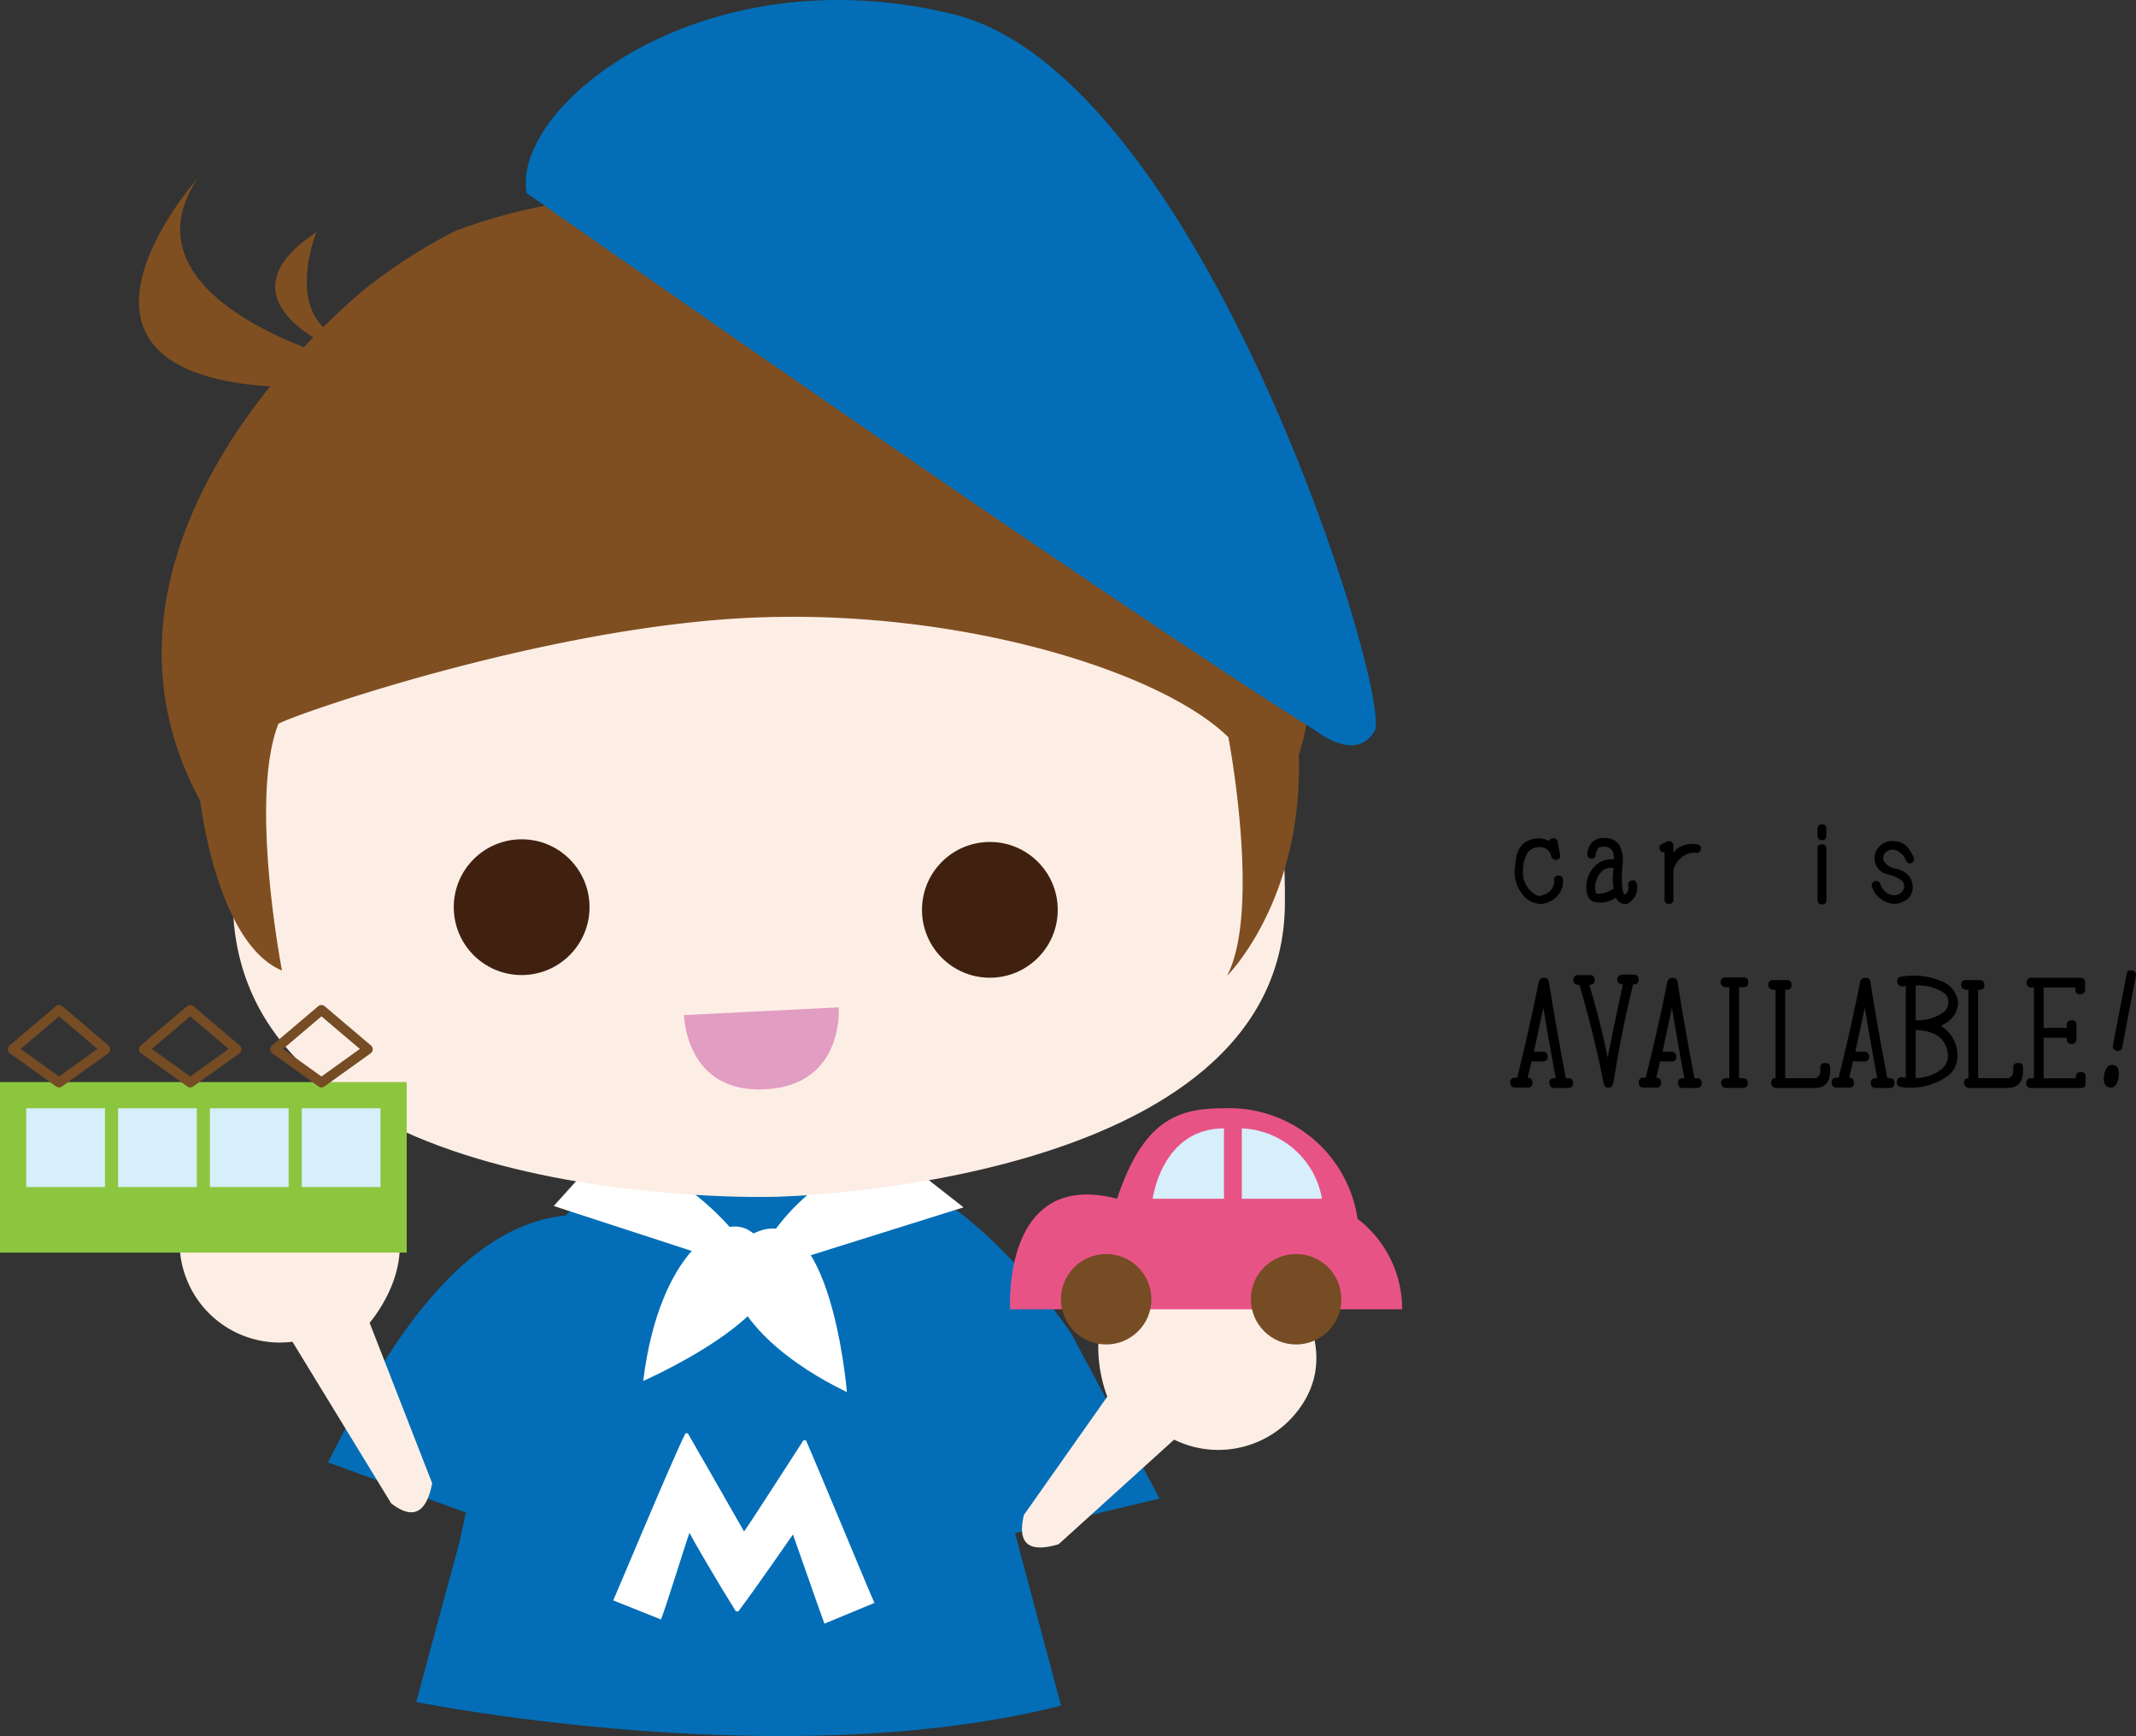 <svg xmlns="http://www.w3.org/2000/svg" width="138.382" height="112.488" viewBox="0 0 138.382 112.488">
  <rect x="0" y="0" width="138.382" height="112.488" fill="#333333" stroke="none"/>
  <g id="グループ_285" data-name="グループ 285" transform="translate(-1265 -7851)">
    <g id="グループ_283" data-name="グループ 283">
      <path id="パス_5083" data-name="パス 5083" d="M1340.125,7948.09l-5.739-10.711s-6.5-9.667-12.715-10.38l-16.995-.1a20.878,20.878,0,0,0-3.021,2.851c-6.905.7-11.728,8.72-15.405,16l9.35,3.4,1.494-9.271c-.037.223-.087.443-.119.669l-2.2,10.342-2.81,10.382s23.821,4.806,41.776.236l-2.981-11.168Z" fill="#036eb7"/>
      <path id="パス_5084" data-name="パス 5084" d="M1303.943,7925.726l-3.067,3.412,13.657,4.45S1310.788,7926.621,1303.943,7925.726Z" fill="#fff"/>
      <path id="パス_5085" data-name="パス 5085" d="M1323.1,7925.835l4.323,3.39-13.9,4.357S1316.243,7926.652,1323.1,7925.835Z" fill="#fff"/>
      <path id="パス_5086" data-name="パス 5086" d="M1313.643,7930.794c-1.8-1.328-5.937,1.284-6.972,9.678C1306.671,7940.472,1319.715,7934.781,1313.643,7930.794Z" fill="#fff"/>
      <path id="パス_5087" data-name="パス 5087" d="M1312.975,7931.46c-1.841,1.276-.712,6.032,6.892,9.736C1319.867,7941.2,1318.717,7927.011,1312.975,7931.46Z" fill="#fff"/>
      <path id="パス_5088" data-name="パス 5088" d="M1280.082,7909.164c-.115,20.465,35.072,19.38,35.072,19.38s32.985-.559,33.089-19-8.253-36.074-33.877-36.218S1280.186,7890.728,1280.082,7909.164Z" fill="#fdeee5"/>
      <path id="パス_5089" data-name="パス 5089" d="M1288.762,7869.634s-20.19,15.9-10.794,33.245c0,0,1.082,9.256,5.3,11,0,0-2.136-11.051-.248-15.936-.639-.065,17.229-6.511,31.355-6.947,13.1-.437,25.876,3.523,30.207,7.77,0,0,2.136,11.209-.087,15.459,0,0,4.932-4.861,4.648-14.326,0,0,7.394-21.575-16.059-31.7,0,0-20.812-8.885-38.572-2.241A34.478,34.478,0,0,0,1288.762,7869.634Z" fill="#804f21"/>
      <path id="パス_5090" data-name="パス 5090" d="M1299.115,7863.51s37.327,26.213,51.1,34.817c0,0,2.646,2.145,3.842.022s-11.092-42.447-27.307-46.429S1298.132,7857.829,1299.115,7863.51Z" fill="#036eb7"/>
      <circle id="楕円形_285" data-name="楕円形 285" cx="4.398" cy="4.398" r="4.398" transform="translate(1324.731 7905.551)" fill="#40210f"/>
      <circle id="楕円形_286" data-name="楕円形 286" cx="4.398" cy="4.398" r="4.398" transform="translate(1294.397 7905.379)" fill="#40210f"/>
      <path id="パス_5091" data-name="パス 5091" d="M1326.489,7899.827s3.85-2.625,7.091.57" fill="none"/>
      <path id="パス_5092" data-name="パス 5092" d="M1303.251,7899.444s-2.785-2.675-6.907.743" fill="none"/>
      <path id="パス_5093" data-name="パス 5093" d="M1309.315,7916.767l10.024-.5s.391,5.056-4.782,5.312S1309.315,7916.767,1309.315,7916.767Z" fill="#e29dc3"/>
      <path id="パス_5094" data-name="パス 5094" d="M1286.94,7874.261s-14.329-3.877-9.137-11.7c0,0-12.224,13.685,7.177,13.539Z" fill="#804f21"/>
      <path id="パス_5095" data-name="パス 5095" d="M1286.171,7873.331s-7.038-3.115-.678-7.28c0,0-2.26,5.569,1.841,6.973Z" fill="#804f21"/>
      <path id="パス_5096" data-name="パス 5096" d="M1333.586,7951.051l7.48-6.777a6.487,6.487,0,0,0,7.555-1.339c3.345-3.54.89-7.751-.868-9.213s-7.315-2.358-10.071.513-.945,7.253-.945,7.253l-5.4,7.662C1330.886,7950.991,1331.622,7951.64,1333.586,7951.051Z" fill="#fdeee5"/>
      <path id="パス_5097" data-name="パス 5097" d="M1290.341,7948.4l-6.395-10.468a6.486,6.486,0,0,1-6.712-3.718c-2.015-4.433,1.673-7.619,3.81-8.433s7.686.144,9.361,3.754-1.46,7.168-1.46,7.168l4.054,10.4C1292.627,7949.016,1291.768,7949.509,1290.341,7948.4Z" fill="#fdeee5"/>
      <g id="グループ_280" data-name="グループ 280">
        <rect id="長方形_397" data-name="長方形 397" width="26.35" height="11.05" transform="translate(1265 7921.108)" fill="#8cc63f"/>
        <g id="グループ_279" data-name="グループ 279">
          <rect id="長方形_398" data-name="長方形 398" width="5.1" height="5.1" transform="translate(1266.7 7922.808)" fill="#d7eefb"/>
          <rect id="長方形_399" data-name="長方形 399" width="5.1" height="5.1" transform="translate(1272.65 7922.808)" fill="#d7eefb"/>
          <rect id="長方形_400" data-name="長方形 400" width="5.1" height="5.1" transform="translate(1278.6 7922.808)" fill="#d7eefb"/>
          <rect id="長方形_401" data-name="長方形 401" width="5.1" height="5.1" transform="translate(1284.55 7922.808)" fill="#d7eefb"/>
        </g>
        <path id="パス_5098" data-name="パス 5098" d="M1271.83,7918.983l-3.005-2.55-3.005,2.55,3.005,2.155Z" fill="none" stroke="#754c24" stroke-linejoin="round" stroke-width="0.637"/>
        <path id="パス_5099" data-name="パス 5099" d="M1280.33,7918.983l-3.005-2.55-3.005,2.55,3.005,2.155Z" fill="none" stroke="#754c24" stroke-linejoin="round" stroke-width="0.637"/>
        <path id="パス_5100" data-name="パス 5100" d="M1288.83,7918.983l-3.005-2.55-3.005,2.55,3.005,2.155Z" fill="none" stroke="#754c24" stroke-linejoin="round" stroke-width="0.637"/>
      </g>
      <g id="グループ_281" data-name="グループ 281">
        <path id="パス_5101" data-name="パス 5101" d="M1337.37,7928.668c1.732-5.209,4.04-5.86,6.926-5.86a8.4,8.4,0,0,1,8.656,7.162,7.346,7.346,0,0,1,2.886,5.859h-25.393S1329.868,7926.715,1337.37,7928.668Z" fill="#e85386"/>
        <circle id="楕円形_287" data-name="楕円形 287" cx="2.93" cy="2.93" r="2.93" transform="translate(1333.734 7932.249)" fill="#754c24"/>
        <circle id="楕円形_288" data-name="楕円形 288" cx="2.93" cy="2.93" r="2.93" transform="translate(1346.039 7932.249)" fill="#754c24"/>
        <path id="パス_5102" data-name="パス 5102" d="M1339.679,7928.668s.577-4.558,4.617-4.558v4.558Z" fill="#d7eefb"/>
        <path id="パス_5103" data-name="パス 5103" d="M1345.45,7924.11v4.558h5.194A5.488,5.488,0,0,0,1345.45,7924.11Z" fill="#d7eefb"/>
      </g>
      <g id="グループ_282" data-name="グループ 282">
        <path id="パス_5104" data-name="パス 5104" d="M1304.729,7954.692c.286-.627,3.7-8.836,4.675-10.825l.159,0c.926,1.595,3.171,5.54,3.642,6.361.643-.92,2.974-4.571,3.851-5.912l.158,0c1.033,2.374,4.033,9.655,4.438,10.538l-3.24,1.343c-.474-1.281-1.876-5.347-2.039-5.78-.2.28-2.308,3.351-3.539,4.985l-.16,0c-1.173-1.871-2.767-4.609-3.009-5.091-.291.817-1.538,4.878-1.844,5.616Z" fill="#fff"/>
      </g>
    </g>
    <g id="グループ_284" data-name="グループ 284">
      <path id="パス_5105" data-name="パス 5105" d="M1365.918,7905.575l.142.785a.253.253,0,0,1-.2.344.309.309,0,0,1-.365-.232.738.738,0,0,0-.744-.59.94.94,0,0,0-.792.381,2.141,2.141,0,0,0-.287,1.135,1.62,1.62,0,0,0,.4,1.229c.289.307.525.446.706.419a1.377,1.377,0,0,0,.59-.27.866.866,0,0,0,.318-.757.251.251,0,0,1,.284-.285c.194,0,.292.1.292.285a1.426,1.426,0,0,1-.4,1.072,1.709,1.709,0,0,1-.952.471,1.48,1.48,0,0,1-1.2-.52,2.382,2.382,0,0,1-.549-1.979q.093-1.375.938-1.629a1.422,1.422,0,0,1,1.277.067c0-.1.069-.154.209-.18C1365.769,7905.287,1365.878,7905.371,1365.918,7905.575Z"/>
      <path id="パス_5106" data-name="パス 5106" d="M1370.81,7909.243c-.211.249-.405.36-.579.329a.648.648,0,0,1-.384-.182.8.8,0,0,1-.161-.244,1.684,1.684,0,0,1-1.487.262c-.3-.144-.446-.48-.426-1.009a1.886,1.886,0,0,1,.785-1.479,1.485,1.485,0,0,1,.993-.238.919.919,0,0,0-.115-.6.619.619,0,0,0-.5-.225c-.237-.011-.385.044-.445.168a1.423,1.423,0,0,0-.119.36.235.235,0,0,1-.284.238c-.19-.019-.274-.129-.254-.328a1.208,1.208,0,0,1,.3-.714,1.034,1.034,0,0,1,.874-.284,1.075,1.075,0,0,1,.893.437,2.035,2.035,0,0,1,.212,1.3,7.763,7.763,0,0,0-.018,1.357,1.473,1.473,0,0,0,.112.534c.04.044.1.018.195-.079a.557.557,0,0,0,.082-.475c-.031-.174.052-.283.246-.328.165-.03.271.05.321.239A1.172,1.172,0,0,1,1370.81,7909.243Zm-1.274-.672a3.966,3.966,0,0,1,.015-1.322.9.9,0,0,0-.7.135,1.57,1.57,0,0,0-.515,1.06c.01.3.057.458.141.463A1.784,1.784,0,0,0,1369.536,7908.571Z"/>
      <path id="パス_5107" data-name="パス 5107" d="M1375.188,7906.039a.265.265,0,0,1-.352.209,1.228,1.228,0,0,0-.732.19,1.486,1.486,0,0,0-.695.96v1.883c0,.2-.1.288-.284.283a.253.253,0,0,1-.283-.291v-3.078c-.14.06-.244.008-.315-.156a.272.272,0,0,1,.113-.344l.381-.179a.276.276,0,0,1,.261.026.279.279,0,0,1,.127.258v.463a1.221,1.221,0,0,1,.77-.52,1.619,1.619,0,0,1,.784-.033A.247.247,0,0,1,1375.188,7906.039Z"/>
      <path id="パス_5108" data-name="パス 5108" d="M1383.037,7905.71a.247.247,0,0,1,.284.276v3.325a.251.251,0,0,1-.292.284c-.183,0-.276-.1-.276-.291V7906Q1382.738,7905.695,1383.037,7905.71Zm0-1.292a.247.247,0,0,1,.284.276v.463a.248.248,0,0,1-.284.277c-.184,0-.279-.1-.284-.291v-.434Q1382.753,7904.41,1383.037,7904.418Z"/>
      <path id="パス_5109" data-name="パス 5109" d="M1387.71,7905.5a1.152,1.152,0,0,1,.848.366,3.036,3.036,0,0,1,.429.687.3.3,0,0,1-.133.359c-.15.069-.272.02-.367-.149a1.147,1.147,0,0,0-.624-.661.628.628,0,0,0-.728.16.483.483,0,0,0-.037.612,1.208,1.208,0,0,0,.757.419,1.363,1.363,0,0,1,.819.471,1.2,1.2,0,0,1,.235.825.972.972,0,0,1-.526.788,1.285,1.285,0,0,1-1.14.086,1.6,1.6,0,0,1-.952-.975.261.261,0,0,1,.142-.381.272.272,0,0,1,.38.142,1.066,1.066,0,0,0,.58.688.715.715,0,0,0,.661-.023.566.566,0,0,0,.3-.418.528.528,0,0,0-.134-.427,2.492,2.492,0,0,0-.919-.418,1.031,1.031,0,0,1-.833-.84,1.048,1.048,0,0,1,.239-.916A1.2,1.2,0,0,1,1387.71,7905.5Z"/>
      <path id="パス_5110" data-name="パス 5110" d="M1366.908,7921.165c.006.216-.1.323-.306.323h-.922c-.188,0-.29-.1-.307-.314a.284.284,0,0,1,.315-.317h.1q-.414-2.232-.806-4.564-.206,1-.605,2.847h.564a.288.288,0,0,1,.325.315.276.276,0,0,1-.308.316h-.739c-.022.1-.1.451-.248,1.053.2,0,.3.112.314.332a.271.271,0,0,1-.306.308h-.831c-.193,0-.295-.106-.306-.316a.278.278,0,0,1,.314-.324h.133q.765-3.062,1.387-6.142a.337.337,0,0,1,.352-.324c.2,0,.3.089.32.266q.507,3.179,1.1,6.233h.142A.275.275,0,0,1,1366.908,7921.165Z"/>
      <path id="パス_5111" data-name="パス 5111" d="M1371.157,7914.475a.275.275,0,0,1-.307.306h-.05q-.764,3.131-1.27,6.342c-.055.244-.165.361-.328.354a.305.305,0,0,1-.3-.262q-.656-3.279-1.578-6.408h-.082c-.2,0-.3-.108-.307-.325a.283.283,0,0,1,.315-.306H1368a.274.274,0,0,1,.314.306c0,.217-.107.325-.306.325h-.05a48.019,48.019,0,0,1,1.195,4.714q.465-2.331.988-4.74h-.082a.33.33,0,0,1-.291-.306c.01-.222.138-.332.381-.332h.689C1371.046,7914.143,1371.151,7914.253,1371.157,7914.475Z"/>
      <path id="パス_5112" data-name="パス 5112" d="M1375.238,7921.165c.006.216-.1.323-.306.323h-.922c-.188,0-.29-.1-.307-.314a.284.284,0,0,1,.316-.317h.1q-.414-2.232-.805-4.564-.207,1-.606,2.847h.564a.288.288,0,0,1,.325.315.276.276,0,0,1-.308.316h-.739c-.022.1-.1.451-.248,1.053.2,0,.3.112.314.332a.271.271,0,0,1-.306.308h-.83c-.194,0-.3-.106-.307-.316a.278.278,0,0,1,.314-.324h.133q.765-3.062,1.387-6.142a.338.338,0,0,1,.352-.324q.3,0,.32.266.507,3.179,1.1,6.233h.142A.275.275,0,0,1,1375.238,7921.165Z"/>
      <path id="パス_5113" data-name="パス 5113" d="M1378.233,7921.182a.283.283,0,0,1-.315.306h-1.1a.315.315,0,0,1,0-.631h.216v-5.9h-.258a.331.331,0,0,1-.306-.315.292.292,0,0,1,.324-.316h1.153a.276.276,0,0,1,.316.308c-.006.215-.108.323-.307.323h-.291v5.9h.249C1378.117,7920.857,1378.223,7920.966,1378.233,7921.182Z"/>
      <path id="パス_5114" data-name="パス 5114" d="M1383.561,7920.152q.1,1.337-1,1.336h-2.5a.331.331,0,0,1-.316-.306c.006-.216.1-.325.282-.325v-5.726h-.157a.333.333,0,0,1-.316-.308c.006-.216.111-.323.316-.323h.879c.205,0,.311.107.317.323a.276.276,0,0,1-.317.308h-.091v5.726h1.86c.309,0,.448-.226.415-.679q-.009-.308.315-.308C1383.461,7919.876,1383.566,7919.97,1383.561,7920.152Z"/>
      <path id="パス_5115" data-name="パス 5115" d="M1387.733,7921.165c.006.216-.1.323-.306.323h-.922c-.188,0-.29-.1-.307-.314a.285.285,0,0,1,.316-.317h.1q-.414-2.232-.805-4.564-.207,1-.606,2.847h.565a.287.287,0,0,1,.324.315.276.276,0,0,1-.308.316h-.739c-.022.1-.1.451-.248,1.053.2,0,.3.112.314.332a.271.271,0,0,1-.306.308h-.83c-.194,0-.3-.106-.307-.316a.278.278,0,0,1,.314-.324h.133q.765-3.062,1.387-6.142a.338.338,0,0,1,.353-.324c.2,0,.3.089.319.266q.507,3.179,1.1,6.233h.142A.275.275,0,0,1,1387.733,7921.165Z"/>
      <path id="パス_5116" data-name="パス 5116" d="M1391.808,7919.215a1.652,1.652,0,0,1-.474,1.377,4.049,4.049,0,0,1-3.188.83c-.187-.044-.276-.147-.265-.307q.042-.324.324-.324a1.862,1.862,0,0,0,.266.033v-5.943a1.923,1.923,0,0,0-.207.025.318.318,0,0,1-.35-.273.291.291,0,0,1,.274-.358,4.7,4.7,0,0,1,2.669.329,1.678,1.678,0,0,1,1,1.332,1.515,1.515,0,0,1-.39,1.012,1.905,1.905,0,0,1-.722.507q.016.007.183.141A2.219,2.219,0,0,1,1391.808,7919.215Zm-2.7-4.359v2.249a2.839,2.839,0,0,0,1.86-.564.826.826,0,0,0,.258-.6.7.7,0,0,0-.316-.631A2.943,2.943,0,0,0,1389.109,7914.856Zm2.08,4.4a1.572,1.572,0,0,0-.66-1.15,2.531,2.531,0,0,0-1.42-.357v3.1a2.791,2.791,0,0,0,1.769-.649A1.13,1.13,0,0,0,1391.189,7919.252Z"/>
      <path id="パス_5117" data-name="パス 5117" d="M1396.056,7920.152q.1,1.337-1,1.336h-2.5a.33.33,0,0,1-.316-.306c.006-.216.1-.325.283-.325v-5.726h-.158a.333.333,0,0,1-.316-.308c.006-.216.111-.323.316-.323h.879c.205,0,.311.107.317.323a.276.276,0,0,1-.317.308h-.091v5.726h1.86c.309,0,.448-.226.415-.679q-.009-.308.315-.308C1395.956,7919.876,1396.062,7919.97,1396.056,7920.152Z"/>
      <path id="パス_5118" data-name="パス 5118" d="M1400.121,7920.767v.4c0,.216-.1.323-.307.323h-3.238a.274.274,0,0,1-.306-.314c.016-.211.122-.317.315-.317h.183v-5.877h-.159c-.2,0-.309-.107-.314-.323a.283.283,0,0,1,.323-.307h3.154c.21,0,.316.117.316.349v.406c0,.183-.108.289-.324.316a.28.28,0,0,1-.307-.316v-.125H1397.4v2.616h1.495v-.192c0-.2.107-.3.324-.306a.283.283,0,0,1,.306.315v.9a.3.3,0,0,1-.315.323.289.289,0,0,1-.315-.307v-.1H1397.4v2.63h2.084v-.1a.3.3,0,0,1,.324-.3A.276.276,0,0,1,1400.121,7920.767Z"/>
      <path id="パス_5119" data-name="パス 5119" d="M1401.912,7920c.3.05.412.321.341.813-.084.471-.277.687-.582.648q-.465-.092-.348-.806T1401.912,7920Zm1.22-6.118a.279.279,0,0,1,.232.39l-.871,4.566a.28.28,0,0,1-.357.249c-.2-.072-.282-.192-.248-.358l.879-4.582C1402.8,7913.918,1402.917,7913.83,1403.132,7913.885Z"/>
    </g>
  </g>
</svg>
